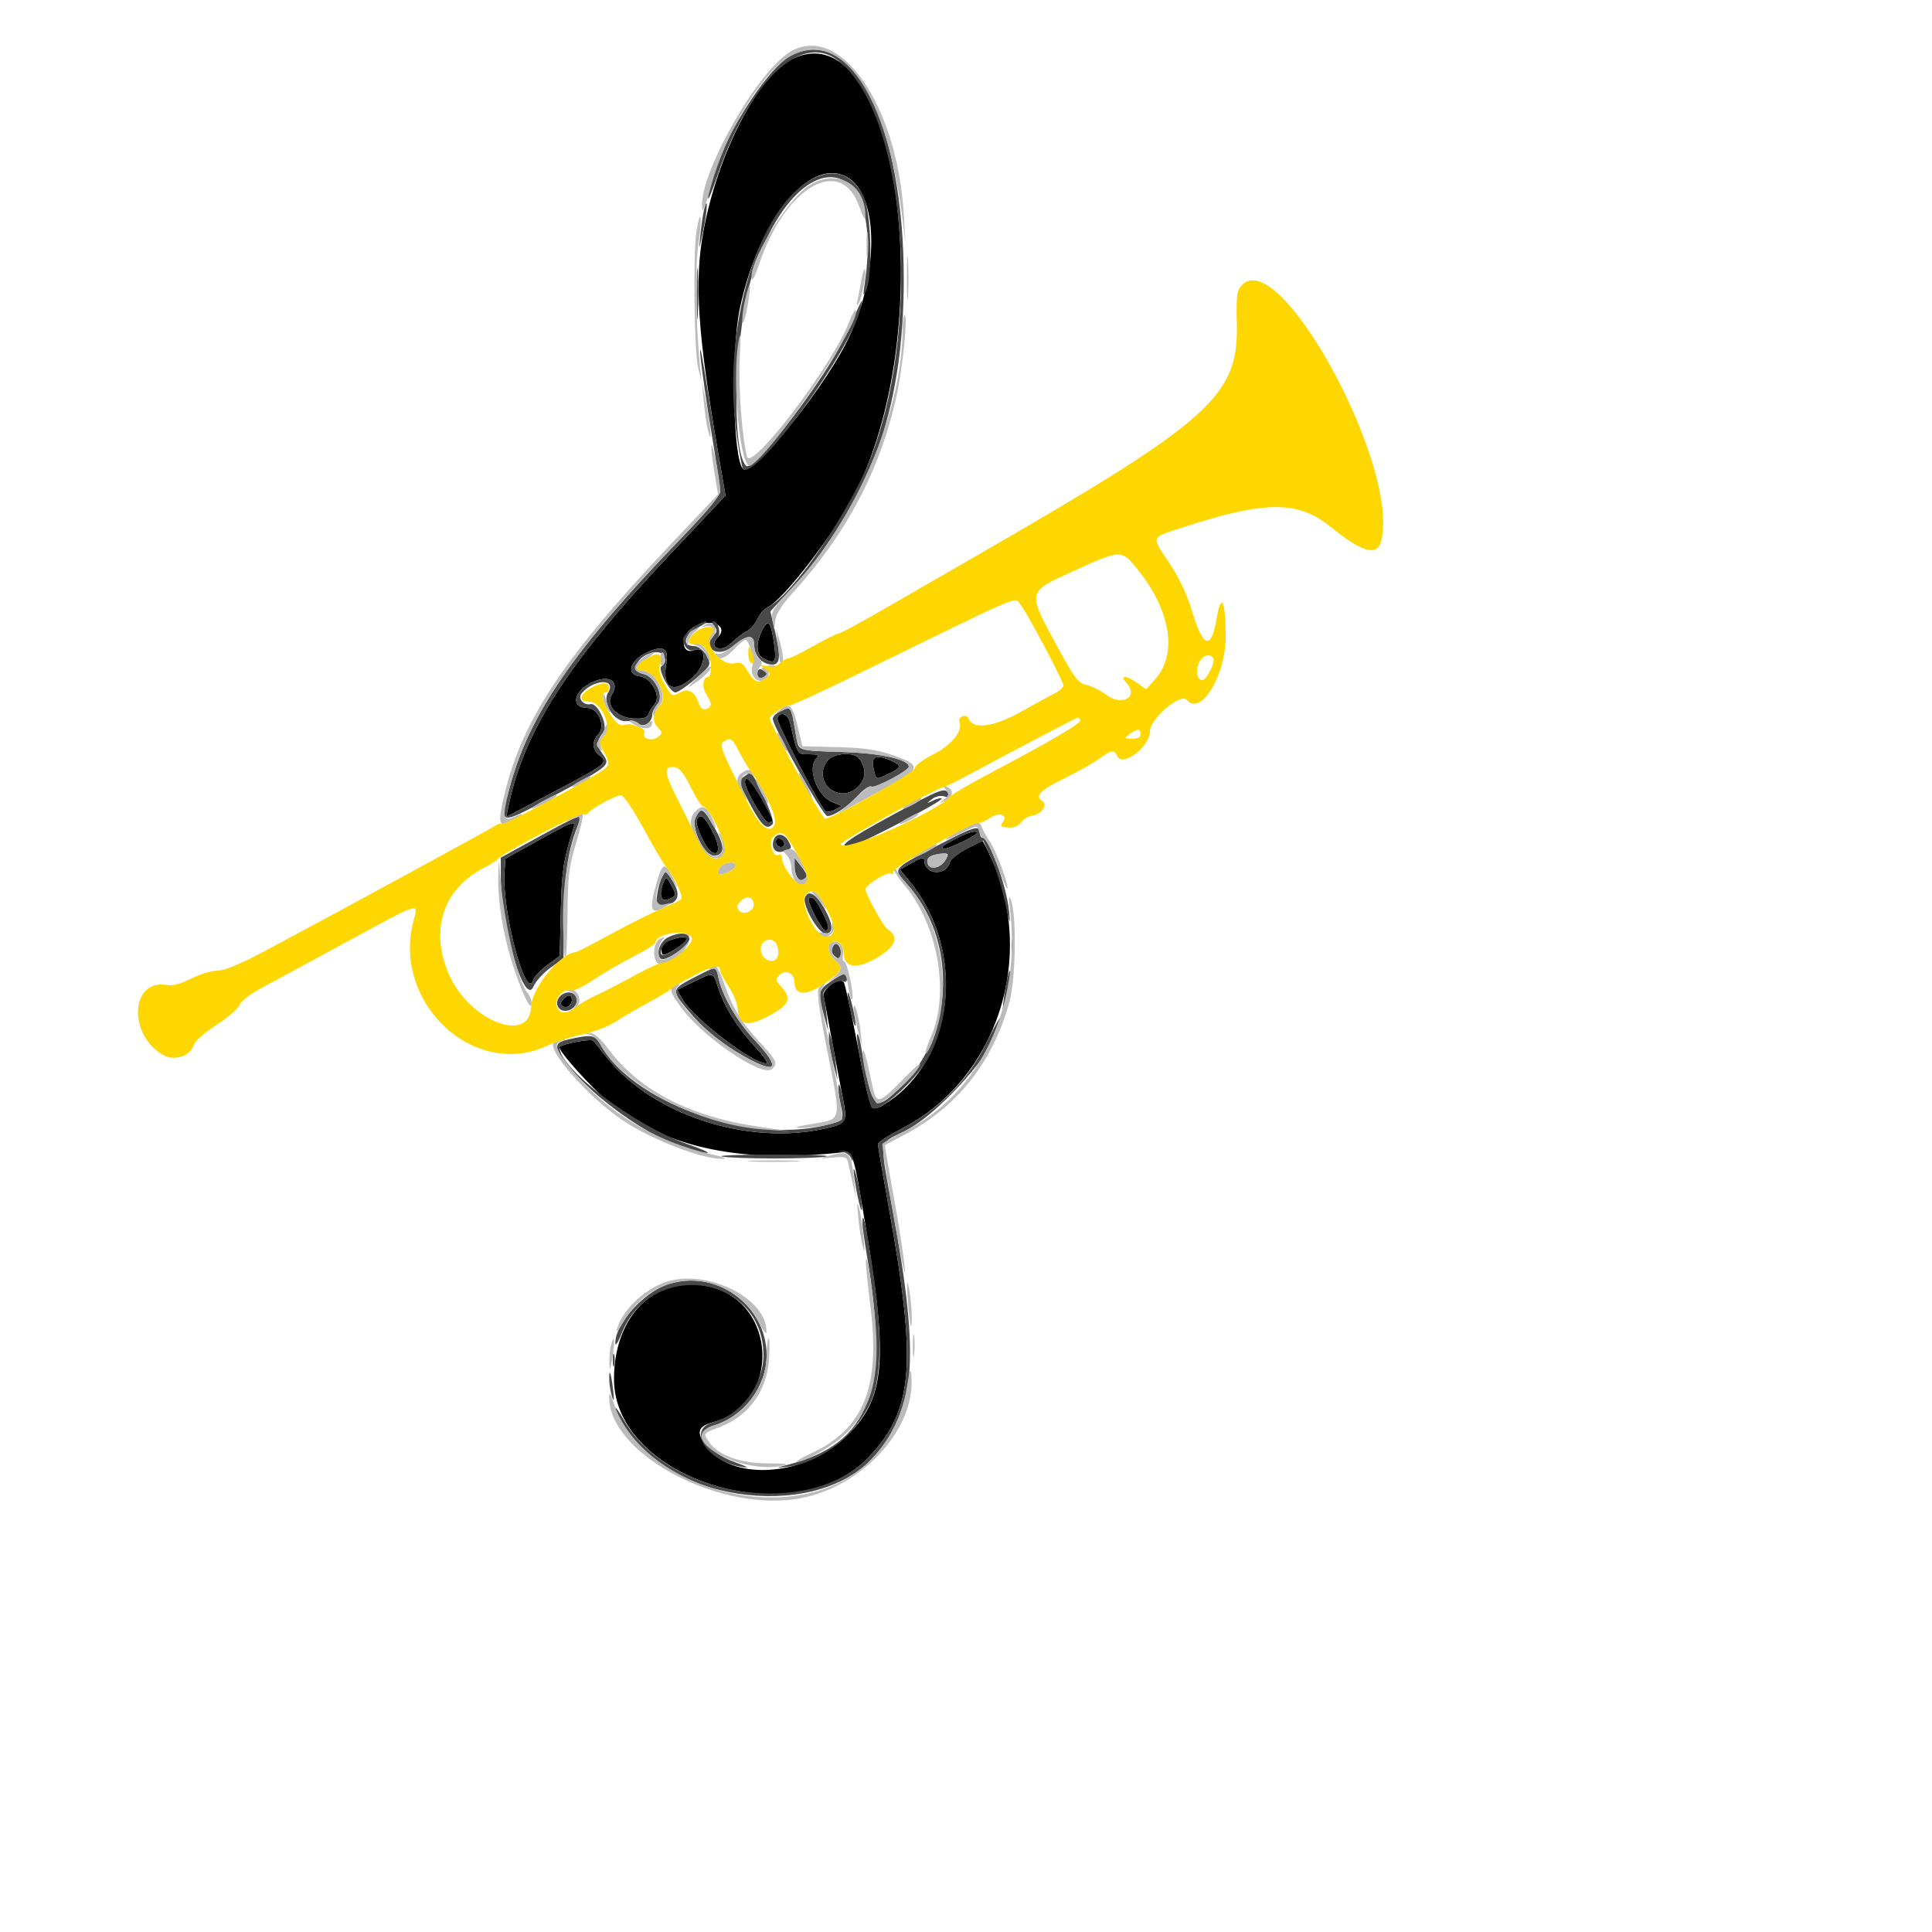 <svg id="svg" version="1.1" width="500" height="500" xmlns="http://www.w3.org/2000/svg" xmlns:xlink="http://www.w3.org/1999/xlink" style="display: block;"><g id="svgg"><path id="path0" d="M204.912 15.328 C 196.068 19.705,185.757 39.793,182.038 59.888 C 179.634 72.875,180.541 86.357,185.912 117.520 L 187.760 128.241 172.983 143.920 C 146.781 171.723,135.583 189.247,131.581 208.711 L 131.024 211.422 142.112 205.581 C 157.628 197.407,157.543 197.477,154.800 195.200 C 154.140 194.652,153.600 193.554,153.600 192.759 C 153.600 191.964,154.140 190.774,154.800 190.114 C 156.879 188.036,154.876 183.200,151.936 183.200 C 147.766 183.200,148.336 179.078,152.822 176.789 C 157.512 174.396,160.615 176.157,158.284 179.889 C 156.655 182.497,159.681 185.740,163.936 185.946 C 166.433 186.068,167.480 185.772,167.802 184.856 C 168.045 184.165,168.785 182.969,169.447 182.199 C 171.159 180.205,168.594 175.382,165.638 175.038 C 162.023 174.616,162.882 171.162,167.137 169.016 C 171.492 166.820,173.190 167.669,172.440 171.666 C 171.232 178.109,174.287 179.738,179.276 175.310 C 182.783 172.198,183.083 166.953,179.679 168.259 C 176.222 169.586,175.979 164.477,179.400 162.391 C 183.747 159.741,188.864 161.856,185.717 165.003 C 183.221 167.499,186.483 169.032,189.074 166.581 C 190.463 165.267,192.378 163.793,193.328 163.306 C 194.279 162.819,195.511 161.394,196.066 160.141 C 196.621 158.887,197.812 157.532,198.712 157.130 C 202.651 155.372,216.568 137.234,221.369 127.600 C 243.785 82.625,231.958 1.940,204.912 15.328 M219.674 46.122 C 227.780 51.433,227.335 72.769,218.776 89.190 C 211.962 102.264,194.460 123.527,192.295 121.362 C 189.650 118.717,189.126 90.699,191.515 79.600 C 196.562 56.150,210.212 39.922,219.674 46.122 M197.291 163.023 C 195.545 166.400,195.648 169.355,197.547 170.372 C 200.540 171.974,200.983 171.447,200.386 167.000 C 199.565 160.893,198.861 159.988,197.291 163.023 M201.150 185.841 C 200.805 186.741,211.815 208.021,213.584 209.874 C 213.939 210.245,215.045 210.111,216.044 209.576 L 217.860 208.605 215.382 207.563 C 211.340 205.863,208.815 198.705,211.360 196.160 C 212.107 195.413,211.669 195.200,209.391 195.200 C 206.254 195.200,206.346 195.354,204.465 187.000 C 203.954 184.731,201.857 183.998,201.150 185.841 M214.045 196.978 C 210.153 202.535,217.304 208.368,222.113 203.560 C 224.206 201.467,224.254 198.634,222.238 196.204 C 220.788 194.457,215.459 194.960,214.045 196.978 M226.030 198.600 C 226.752 201.972,226.551 201.884,229.901 200.286 C 233.341 198.646,233.465 198.160,230.762 196.928 C 226.858 195.149,225.401 195.664,226.030 198.600 M192.800 202.423 C 192.800 204.311,197.718 212.800,198.812 212.800 C 200.452 212.800,200.379 212.538,197.131 206.730 C 194.505 202.034,192.800 200.339,192.800 202.423 M180.319 212.322 C 179.852 213.538,182.622 219.549,184.058 220.436 C 186.254 221.793,186.448 219.241,184.449 215.297 C 182.354 211.161,181.109 210.265,180.319 212.322 M139.200 217.561 L 130.800 222.213 130.561 225.797 C 129.886 235.895,136.158 259.405,137.988 253.639 C 138.260 252.780,139.919 251.021,141.674 249.731 L 144.865 247.384 145.132 235.892 C 145.375 225.448,145.827 222.440,148.333 214.600 C 149.116 212.148,148.779 212.257,139.200 217.561 M247.600 216.936 C 243.787 218.920,243.601 219.068,244.187 219.654 C 244.655 220.122,252.800 216.276,252.800 215.587 C 252.800 214.781,250.687 215.330,247.600 216.936 M200.800 217.933 C 200.800 218.630,201.370 219.200,202.067 219.200 C 203.479 219.200,203.233 217.478,201.750 216.983 C 201.228 216.809,200.800 217.237,200.800 217.933 M250.109 219.699 C 247.969 220.812,246.060 222.326,245.868 223.062 C 244.881 226.837,239.200 226.440,239.200 222.596 C 239.200 221.779,238.392 221.952,236.046 223.270 L 232.892 225.043 235.579 228.322 C 250.194 246.158,246.979 274.612,229.100 285.662 C 225.303 288.008,225.332 288.069,221.967 270.620 C 220.289 261.919,218.661 254.499,218.350 254.132 C 217.193 252.766,212.755 255.925,213.163 257.825 C 213.372 258.801,214.298 263.740,215.222 268.800 C 216.145 273.860,217.392 280.467,217.993 283.483 C 219.396 290.521,219.250 290.792,213.352 292.101 C 193.489 296.510,168.898 288.505,157.170 273.812 C 155.496 271.715,153.891 269.720,153.602 269.379 C 153.000 268.665,144.800 270.251,144.800 271.081 C 144.800 272.322,152.886 281.311,157.280 284.954 C 171.406 296.667,190.540 301.024,216.332 298.400 C 221.051 297.920,220.517 296.620,223.947 316.908 C 229.995 352.674,229.094 362.194,218.733 371.992 C 207.745 382.384,188.939 383.379,182.452 373.912 C 180.151 370.554,180.681 369.109,184.601 368.054 C 202.269 363.296,201.264 336.749,183.271 332.890 C 169.581 329.954,158.965 340.370,158.903 356.800 C 158.802 383.098,205.852 397.401,225.027 376.902 C 236.439 364.702,237.332 353.026,229.972 312.231 C 228.448 303.778,227.200 296.506,227.200 296.071 C 227.200 295.637,230.141 293.751,233.736 291.881 C 257.977 279.269,268.268 247.699,256.510 222.015 C 255.398 219.587,254.379 217.617,254.244 217.637 C 254.110 217.658,252.249 218.585,250.109 219.699 M171.686 228.465 C 170.431 231.734,171.092 233.615,173.163 232.671 C 175.033 231.819,175.070 231.669,173.942 229.488 C 172.576 226.846,172.347 226.742,171.686 228.465 M209.347 232.519 C 208.698 233.168,212.630 240.800,213.613 240.800 C 214.795 240.800,214.572 239.474,212.811 236.022 C 211.139 232.745,210.136 231.730,209.347 232.519 M173.400 243.330 C 172.045 243.825,171.200 244.722,171.200 245.667 C 171.200 247.599,171.588 247.585,174.906 245.535 C 179.176 242.895,178.261 241.555,173.400 243.330 M179.407 254.137 L 175.215 256.178 176.607 258.581 C 179.525 263.616,194.639 275.200,198.291 275.200 C 198.915 275.200,197.766 273.433,195.722 271.248 C 191.036 266.238,187.608 260.843,185.961 255.884 C 184.471 251.397,184.838 251.494,179.407 254.137 M145.659 258.729 C 145.019 259.500,144.988 260.022,145.561 260.376 C 146.678 261.066,148.000 260.187,148.000 258.753 C 148.000 257.284,146.868 257.272,145.659 258.729 " stroke="none" fill="#000000" fill-rule="evenodd"></path><path id="path1" d="M204.682 14.412 C 197.155 18.389,182.823 43.089,183.255 51.341 C 183.286 51.923,184.350 49.340,185.621 45.600 C 193.903 21.222,207.076 8.426,216.632 15.476 C 233.980 28.275,238.816 81.817,225.819 117.200 C 220.608 131.384,205.051 154.301,198.712 157.130 C 197.812 157.532,196.621 158.887,196.066 160.141 C 195.511 161.394,194.279 162.819,193.328 163.306 C 192.378 163.793,190.463 165.267,189.074 166.581 C 186.483 169.032,183.221 167.499,185.717 165.003 C 186.701 164.019,185.883 160.800,184.648 160.800 C 184.134 160.800,184.204 161.282,184.828 162.034 C 185.604 162.969,185.628 163.492,184.926 164.194 C 181.512 167.608,185.623 170.492,189.482 167.391 C 193.541 164.129,195.200 164.038,195.200 167.076 C 195.200 169.715,197.364 172.000,199.863 172.000 C 201.971 172.000,202.112 169.884,200.470 162.903 L 199.365 158.206 204.934 152.200 C 225.067 130.486,233.858 106.264,233.894 72.400 C 233.937 32.244,220.693 5.953,204.682 14.412 M210.580 46.128 C 196.182 53.225,186.654 85.048,190.661 112.663 C 191.320 117.208,192.056 121.123,192.295 121.362 C 195.540 124.607,220.649 90.145,222.766 79.542 C 223.301 76.859,223.694 76.135,218.765 86.925 C 213.868 97.646,194.962 122.429,193.101 120.567 C 189.087 116.554,190.148 85.130,194.775 70.955 C 206.101 36.257,229.000 38.028,223.810 73.200 C 223.313 76.566,223.367 76.883,224.149 75.200 C 225.941 71.342,225.457 54.481,223.446 50.722 C 220.394 45.019,216.007 43.453,210.580 46.128 M182.180 54.406 C 181.910 55.503,181.494 58.380,181.255 60.800 C 180.839 65.017,180.870 64.967,182.004 59.600 C 183.110 54.361,183.257 50.030,182.180 54.406 M180.313 76.000 C 180.313 81.940,180.439 84.370,180.593 81.400 C 180.747 78.430,180.747 73.570,180.593 70.600 C 180.439 67.630,180.313 70.060,180.313 76.000 M181.266 92.000 C 181.493 94.860,182.741 103.601,184.039 111.424 C 185.338 119.247,186.400 126.361,186.400 127.234 C 186.400 128.184,182.144 133.230,175.792 139.810 C 148.788 167.784,137.179 184.604,132.051 203.184 C 129.077 213.961,128.683 213.868,143.473 205.890 C 158.097 198.001,158.034 198.056,155.905 195.066 C 154.256 192.750,154.291 192.060,156.195 189.391 C 157.391 187.714,154.661 181.834,152.869 182.228 C 151.022 182.634,149.444 180.752,150.532 179.441 C 153.653 175.681,159.701 175.538,157.364 179.280 C 155.769 181.835,158.921 186.854,161.979 186.629 C 163.258 186.534,164.776 186.848,165.352 187.326 C 166.619 188.377,168.800 186.883,168.800 184.965 C 168.800 184.284,169.419 183.042,170.176 182.206 C 171.974 180.219,169.547 175.126,166.459 174.408 C 162.583 173.505,165.644 168.800,170.108 168.800 C 172.067 168.800,172.854 171.378,171.206 172.396 C 170.091 173.085,173.334 179.200,174.814 179.200 C 175.867 179.200,181.947 174.385,183.342 172.447 C 184.389 170.991,181.672 167.200,179.579 167.200 C 176.400 167.200,177.013 164.348,180.600 162.454 C 182.250 161.583,183.240 160.856,182.800 160.838 C 181.091 160.769,176.800 164.051,176.800 165.428 C 176.800 167.313,178.300 168.788,179.679 168.259 C 183.083 166.953,182.783 172.198,179.276 175.310 C 174.287 179.738,171.232 178.109,172.440 171.666 C 173.190 167.669,171.492 166.820,167.137 169.016 C 162.882 171.162,162.023 174.616,165.638 175.038 C 168.594 175.382,171.159 180.205,169.447 182.199 C 168.785 182.969,168.045 184.165,167.802 184.856 C 167.480 185.772,166.433 186.068,163.936 185.946 C 159.681 185.740,156.655 182.497,158.284 179.889 C 160.615 176.157,157.512 174.396,152.822 176.789 C 148.336 179.078,147.766 183.200,151.936 183.200 C 154.876 183.200,156.879 188.036,154.800 190.114 C 154.140 190.774,153.600 191.964,153.600 192.759 C 153.600 193.554,154.140 194.652,154.800 195.200 C 157.543 197.477,157.628 197.407,142.112 205.581 L 131.024 211.422 131.581 208.711 C 135.583 189.247,146.781 171.723,172.984 143.920 L 187.762 128.240 185.845 117.120 C 184.791 111.004,183.237 101.680,182.391 96.400 C 181.464 90.608,181.017 88.863,181.266 92.000 M200.386 167.000 C 200.983 171.447,200.540 171.974,197.547 170.372 C 195.648 169.355,195.545 166.400,197.291 163.023 C 198.861 159.988,199.565 160.893,200.386 167.000 M196.000 174.400 C 196.000 175.449,196.388 175.801,197.200 175.489 C 197.860 175.236,198.400 174.746,198.400 174.400 C 198.400 174.054,197.860 173.564,197.200 173.311 C 196.388 172.999,196.000 173.351,196.000 174.400 M201.800 184.176 C 200.810 184.654,200.000 185.488,200.000 186.030 C 200.000 188.032,212.988 211.200,214.110 211.200 C 215.813 211.200,219.268 208.866,222.144 205.772 C 223.543 204.267,225.057 203.265,225.510 203.544 C 226.408 204.100,235.200 199.442,235.200 198.410 C 235.200 196.556,227.984 194.931,218.400 194.629 C 206.205 194.243,206.720 194.409,206.074 190.664 C 204.644 182.374,204.859 182.701,201.800 184.176 M204.465 187.000 C 206.346 195.354,206.254 195.200,209.391 195.200 C 211.669 195.200,212.107 195.413,211.360 196.160 C 208.815 198.705,211.340 205.863,215.382 207.563 L 217.860 208.605 216.044 209.576 C 215.045 210.111,213.939 210.245,213.584 209.874 C 211.815 208.021,200.805 186.741,201.150 185.841 C 201.857 183.998,203.954 184.731,204.465 187.000 M222.238 196.204 C 224.254 198.634,224.206 201.467,222.113 203.560 C 217.304 208.368,210.153 202.535,214.045 196.978 C 215.459 194.960,220.788 194.457,222.238 196.204 M230.762 196.928 C 233.465 198.160,233.341 198.646,229.901 200.286 C 226.551 201.884,226.752 201.972,226.030 198.600 C 225.401 195.664,226.858 195.149,230.762 196.928 M192.441 201.071 C 191.050 202.088,191.125 202.424,193.956 207.811 C 197.087 213.769,198.488 215.022,199.993 213.208 C 200.738 212.310,195.228 200.000,194.081 200.000 C 193.984 200.000,193.247 200.482,192.441 201.071 M197.131 206.730 C 200.379 212.538,200.452 212.800,198.812 212.800 C 197.718 212.800,192.800 204.311,192.800 202.423 C 192.800 200.339,194.505 202.034,197.131 206.730 M231.211 210.803 C 219.327 217.260,216.655 219.200,219.645 219.200 C 221.288 219.200,244.289 207.222,243.726 206.659 C 243.512 206.445,242.496 206.679,241.469 207.179 C 239.684 208.047,239.670 208.032,241.158 206.840 C 242.039 206.135,243.384 205.804,244.253 206.080 C 245.299 206.412,245.679 206.238,245.445 205.534 C 244.806 203.619,243.638 204.052,231.211 210.803 M180.063 211.483 C 178.602 214.213,182.397 221.827,185.031 221.451 C 187.663 221.074,187.595 218.885,184.800 214.000 C 181.974 209.061,181.495 208.807,180.063 211.483 M139.400 216.595 L 129.600 221.957 129.600 226.474 C 129.600 239.800,135.769 260.776,138.075 255.291 C 138.630 253.973,140.601 251.795,142.457 250.450 L 145.832 248.006 146.018 236.203 C 146.195 224.974,147.156 219.240,149.977 212.600 C 150.883 210.467,149.971 210.811,139.400 216.595 M184.449 215.297 C 186.448 219.241,186.254 221.793,184.058 220.436 C 182.622 219.549,179.852 213.538,180.319 212.322 C 181.109 210.265,182.354 211.161,184.449 215.297 M148.333 214.600 C 145.827 222.440,145.375 225.448,145.132 235.892 L 144.865 247.384 141.674 249.731 C 139.919 251.021,138.260 252.780,137.988 253.639 C 136.158 259.405,129.886 235.895,130.561 225.797 L 130.800 222.213 139.200 217.561 C 148.779 212.257,149.116 212.148,148.333 214.600 M242.190 219.063 C 230.743 225.072,231.013 224.714,234.772 228.874 C 247.688 243.171,247.046 267.446,233.393 281.000 C 226.192 288.149,225.768 287.713,222.695 270.000 C 222.390 268.240,221.993 267.236,221.814 267.769 C 221.386 269.040,224.749 285.793,225.615 286.701 C 227.286 288.456,237.552 279.171,240.638 273.114 C 247.764 259.122,245.678 240.646,235.579 228.322 L 232.892 225.043 236.046 223.270 C 238.392 221.952,239.200 221.779,239.200 222.596 C 239.200 226.442,244.881 226.837,245.869 223.060 C 246.061 222.322,248.074 220.779,250.341 219.630 L 254.462 217.542 256.506 222.007 C 257.631 224.463,259.238 229.606,260.078 233.436 C 261.407 239.496,261.544 239.794,261.137 235.734 C 260.483 229.218,255.967 216.800,254.252 216.800 C 253.893 216.800,253.600 216.281,253.600 215.647 C 253.600 213.384,252.228 213.795,242.190 219.063 M252.800 215.587 C 252.800 216.276,244.655 220.122,244.187 219.654 C 243.601 219.068,243.787 218.920,247.600 216.936 C 250.687 215.330,252.800 214.781,252.800 215.587 M200.289 217.200 C 199.458 219.367,200.624 220.962,202.596 220.356 C 205.036 219.606,205.055 219.571,204.037 217.669 C 202.997 215.725,200.953 215.470,200.289 217.200 M203.017 218.250 C 203.191 218.773,202.763 219.200,202.067 219.200 C 201.370 219.200,200.800 218.630,200.800 217.933 C 200.800 216.521,202.522 216.767,203.017 218.250 M244.850 222.306 C 243.411 224.994,240.000 225.350,240.000 222.811 C 240.000 221.731,241.448 221.073,244.228 220.893 C 245.386 220.818,245.504 221.085,244.850 222.306 M205.630 224.000 C 205.623 226.545,206.760 228.367,207.911 227.655 C 209.129 226.902,209.016 226.321,207.200 224.000 L 205.636 222.000 205.630 224.000 M171.333 227.000 C 170.213 229.170,169.443 234.400,170.244 234.400 C 175.100 234.400,176.569 232.255,174.321 228.446 C 172.386 225.167,172.301 225.126,171.333 227.000 M173.942 229.488 C 175.070 231.669,175.033 231.819,173.163 232.671 C 171.092 233.615,170.431 231.734,171.686 228.465 C 172.347 226.742,172.576 226.846,173.942 229.488 M208.320 232.319 C 207.594 234.213,211.806 241.600,213.613 241.600 C 215.838 241.600,215.657 239.065,213.124 234.742 C 211.043 231.192,209.124 230.224,208.320 232.319 M212.811 236.022 C 214.572 239.474,214.795 240.800,213.613 240.800 C 212.630 240.800,208.698 233.168,209.347 232.519 C 210.136 231.730,211.139 232.745,212.811 236.022 M172.800 242.632 C 170.756 243.662,169.699 246.819,170.972 248.092 C 171.992 249.112,178.400 244.738,178.400 243.021 C 178.400 241.321,175.763 241.138,172.800 242.632 M177.600 243.135 C 177.600 243.844,172.734 247.200,171.706 247.200 C 170.103 247.200,171.493 244.026,173.400 243.330 C 176.260 242.285,177.600 242.223,177.600 243.135 M261.802 245.200 C 261.811 246.960,261.974 247.586,262.166 246.591 C 262.357 245.596,262.350 244.156,262.150 243.391 C 261.949 242.626,261.793 243.440,261.802 245.200 M215.712 244.555 C 214.740 245.527,215.205 247.146,216.682 247.937 C 217.971 248.627,218.116 248.472,217.787 246.753 C 217.380 244.627,216.535 243.732,215.712 244.555 M180.231 252.675 C 173.697 256.034,173.669 256.126,177.678 261.033 C 181.904 266.204,186.364 269.903,192.582 273.390 C 201.172 278.209,202.219 276.576,195.290 269.168 C 190.659 264.218,186.833 257.567,185.883 252.813 C 185.311 249.956,185.508 249.961,180.231 252.675 M260.235 255.596 C 259.712 258.651,259.413 261.280,259.572 261.439 C 260.047 261.914,261.737 252.901,261.451 251.416 C 261.305 250.661,260.758 252.542,260.235 255.596 M185.961 255.884 C 187.608 260.843,191.036 266.238,195.722 271.248 C 197.766 273.433,198.915 275.200,198.291 275.200 C 194.639 275.200,179.525 263.616,176.607 258.581 L 175.215 256.178 179.407 254.137 C 184.838 251.494,184.471 251.397,185.961 255.884 M214.986 254.029 C 211.738 256.236,211.619 256.834,213.242 262.800 L 214.330 266.800 213.919 262.800 C 213.694 260.600,213.331 258.189,213.114 257.442 C 212.681 255.955,217.026 253.151,218.423 254.015 C 218.851 254.278,219.200 253.933,219.200 253.247 C 219.200 251.534,218.454 251.672,214.986 254.029 M219.372 257.200 C 219.362 258.080,219.816 260.600,220.382 262.800 C 220.947 265.000,221.418 266.080,221.428 265.200 C 221.438 264.320,220.984 261.800,220.418 259.600 C 219.853 257.400,219.382 256.320,219.372 257.200 M144.808 257.990 C 143.513 259.551,144.346 261.600,146.277 261.600 C 148.261 261.600,149.763 259.756,149.128 258.101 C 148.504 256.474,146.117 256.413,144.808 257.990 M148.000 258.753 C 148.000 260.187,146.678 261.066,145.561 260.376 C 144.988 260.022,145.019 259.500,145.659 258.729 C 146.868 257.272,148.000 257.284,148.000 258.753 M255.321 269.837 C 250.786 279.252,243.283 286.913,233.736 291.881 C 230.141 293.751,227.200 295.637,227.200 296.071 C 227.200 296.506,228.448 303.778,229.972 312.231 C 237.332 353.026,236.439 364.702,225.027 376.902 C 209.761 393.223,173.268 387.877,161.530 367.600 C 158.916 363.083,158.393 363.281,160.748 367.897 C 171.110 388.209,209.551 394.085,225.420 377.782 C 236.984 365.902,238.200 352.447,231.175 314.065 C 227.518 294.080,227.221 296.198,234.176 292.716 C 244.171 287.711,260.871 267.932,259.049 263.256 C 258.912 262.904,257.235 265.866,255.321 269.837 M214.503 268.800 C 214.483 269.900,214.985 272.780,215.617 275.200 L 216.767 279.600 216.302 275.355 C 216.047 273.020,215.545 270.140,215.187 268.955 L 214.538 266.800 214.503 268.800 M147.400 268.933 C 143.202 269.873,143.156 270.790,147.064 275.728 C 155.666 286.597,174.729 298.596,183.023 298.361 C 183.780 298.340,181.520 297.333,178.000 296.123 C 164.528 291.496,144.800 276.615,144.800 271.081 C 144.800 270.251,153.000 268.665,153.602 269.379 C 153.891 269.720,155.496 271.715,157.170 273.812 C 168.898 288.505,193.489 296.510,213.352 292.101 C 219.157 290.812,219.281 290.613,218.157 284.373 C 217.684 281.748,217.170 280.171,217.015 280.869 C 216.860 281.567,217.086 283.708,217.517 285.626 C 218.499 289.999,218.477 290.028,213.402 291.254 C 193.437 296.077,163.284 285.106,155.251 270.094 C 154.043 267.838,152.988 267.681,147.400 268.933 M218.151 298.118 C 219.114 298.327,220.083 299.106,220.305 299.849 C 220.595 300.821,220.663 300.751,220.546 299.600 C 220.436 298.514,219.744 297.958,218.392 297.869 C 216.722 297.759,216.683 297.799,218.151 298.118 M186.845 299.305 C 188.140 299.583,194.240 299.811,200.400 299.811 C 206.560 299.811,212.660 299.583,213.955 299.305 C 215.250 299.027,209.150 298.800,200.400 298.800 C 191.650 298.800,185.550 299.027,186.845 299.305 M220.919 302.800 C 220.895 303.680,221.355 306.740,221.942 309.600 C 222.529 312.460,223.036 313.900,223.070 312.800 C 223.103 311.700,222.643 308.640,222.047 306.000 C 221.451 303.360,220.944 301.920,220.919 302.800 M223.200 316.562 C 223.200 317.458,223.715 321.208,224.345 324.895 C 230.279 359.641,225.186 373.441,204.400 378.940 C 200.535 379.962,200.513 379.985,203.729 379.601 C 212.309 378.577,221.293 371.654,225.301 362.978 C 228.273 356.543,228.396 344.721,225.674 327.203 C 223.965 316.207,223.200 312.915,223.200 316.562 M172.977 332.331 C 166.556 334.420,159.152 342.652,159.245 347.600 C 159.261 348.480,159.966 347.429,160.811 345.265 C 168.523 325.515,197.626 329.897,197.575 350.800 C 197.556 358.354,191.700 366.142,184.601 368.054 C 177.615 369.935,182.879 378.181,192.000 379.643 C 194.085 379.977,193.679 379.686,190.407 378.503 C 182.553 375.664,179.455 370.496,184.671 368.933 C 192.579 366.564,198.400 358.850,198.400 350.741 C 198.400 337.806,185.303 328.322,172.977 332.331 M158.586 352.000 C 158.586 353.540,158.750 354.170,158.951 353.400 C 159.153 352.630,159.153 351.370,158.951 350.600 C 158.750 349.830,158.586 350.460,158.586 352.000 M157.680 357.267 C 157.724 358.550,158.065 360.500,158.439 361.600 C 158.898 362.949,158.969 362.298,158.657 359.600 C 158.137 355.100,157.558 353.718,157.680 357.267 " stroke="none" fill="#494949" fill-rule="evenodd"></path><path id="path2" d="M204.400 13.471 C 195.546 18.874,180.230 46.482,181.772 54.262 C 181.917 54.998,182.866 52.475,183.879 48.656 C 187.705 34.231,197.587 18.080,204.854 14.372 C 218.130 7.599,229.581 24.514,233.576 56.800 L 234.318 62.800 233.922 55.855 C 232.280 27.087,217.309 5.593,204.400 13.471 M209.110 48.200 C 203.322 52.088,193.383 68.550,194.607 72.221 C 194.773 72.719,195.546 71.179,196.325 68.798 C 203.018 48.334,217.671 39.815,222.435 53.617 C 223.303 56.132,223.959 57.222,223.974 56.174 C 224.098 47.496,216.348 43.338,209.110 48.200 M180.260 59.727 C 179.329 65.191,179.632 90.880,180.679 95.200 L 181.551 98.800 181.158 94.800 C 180.037 83.382,179.854 69.340,180.746 63.238 C 181.776 56.195,181.366 53.235,180.260 59.727 M224.263 63.600 C 224.266 66.680,224.411 67.842,224.584 66.182 C 224.757 64.522,224.754 62.002,224.577 60.582 C 224.401 59.162,224.259 60.520,224.263 63.600 M234.703 72.000 C 234.703 77.060,234.832 79.130,234.991 76.600 C 235.150 74.070,235.150 69.930,234.991 67.400 C 234.832 64.870,234.703 66.940,234.703 72.000 M222.903 72.600 C 222.627 74.250,222.196 76.500,221.945 77.600 C 221.608 79.082,221.692 79.289,222.269 78.400 C 223.122 77.085,224.419 69.600,223.793 69.600 C 223.579 69.600,223.179 70.950,222.903 72.600 M192.768 77.829 C 192.233 80.223,191.963 82.681,192.170 83.291 C 192.377 83.901,192.957 82.084,193.459 79.253 C 194.586 72.900,194.097 71.893,192.768 77.829 M219.691 83.474 C 215.477 94.507,194.343 122.286,193.311 118.148 C 192.016 112.951,191.073 100.158,191.444 92.800 C 191.732 87.067,191.653 85.543,191.193 88.000 C 189.283 98.199,191.589 122.138,194.318 120.451 C 200.267 116.774,223.486 82.419,221.419 80.352 C 221.205 80.139,220.428 81.544,219.691 83.474 M233.597 85.000 C 233.577 106.339,221.756 134.058,204.942 152.191 C 200.037 157.481,199.440 158.460,199.878 160.494 L 200.374 162.800 200.656 160.437 C 200.829 158.981,202.455 156.414,204.887 153.753 C 219.009 138.301,227.856 121.546,232.066 102.282 C 233.666 94.961,234.992 81.600,234.118 81.600 C 233.833 81.600,233.599 83.130,233.597 85.000 M182.097 103.600 C 182.327 106.240,182.813 109.660,183.176 111.200 C 184.333 116.105,184.020 110.596,182.790 104.400 L 181.678 98.800 182.097 103.600 M184.095 115.446 C 184.043 116.241,184.410 119.377,184.912 122.414 L 185.824 127.936 173.864 140.568 C 145.043 171.010,134.401 187.344,130.055 207.812 C 128.856 213.456,129.302 214.209,132.777 212.412 C 135.694 210.904,136.027 210.057,133.197 211.347 C 130.112 212.753,129.895 211.656,131.802 204.281 C 136.726 185.234,148.257 168.335,175.792 139.810 C 184.299 130.997,186.393 128.383,186.363 126.610 C 186.315 123.805,184.223 113.505,184.095 115.446 M182.400 161.704 C 181.385 162.420,181.412 162.483,182.574 162.110 C 184.268 161.568,185.304 163.016,184.090 164.230 C 183.601 164.719,183.200 165.488,183.200 165.938 C 183.200 166.388,183.784 165.923,184.497 164.904 C 186.104 162.611,184.526 160.204,182.400 161.704 M179.000 163.264 C 178.230 163.713,177.642 164.872,177.693 165.840 C 177.777 167.444,177.821 167.460,178.186 166.020 C 178.406 165.151,179.175 163.992,179.893 163.445 C 181.472 162.244,180.938 162.135,179.000 163.264 M201.360 167.200 C 201.863 172.046,202.027 172.566,202.568 171.035 C 202.769 170.466,202.477 168.380,201.919 166.400 L 200.903 162.800 201.360 167.200 M189.613 167.247 C 188.081 168.556,186.352 169.446,185.772 169.223 C 185.192 169.001,184.937 169.174,185.206 169.609 C 186.063 170.996,187.636 170.468,190.000 168.000 C 191.265 166.680,192.564 165.600,192.888 165.600 C 193.817 165.600,195.295 170.821,194.760 172.215 C 193.885 174.496,195.818 176.954,197.696 175.949 C 198.623 175.453,199.136 174.587,198.887 173.939 C 198.619 173.240,198.956 172.800,199.758 172.800 C 200.478 172.800,200.854 172.587,200.594 172.327 C 200.333 172.067,199.326 172.106,198.355 172.414 C 196.969 172.854,196.827 173.129,197.694 173.687 C 198.624 174.286,198.609 174.524,197.600 175.179 C 196.100 176.153,195.434 174.045,196.744 172.468 C 197.393 171.685,197.307 171.153,196.410 170.408 C 195.744 169.856,195.200 168.368,195.200 167.102 C 195.200 164.064,193.279 164.114,189.613 167.247 M180.530 167.199 C 181.481 167.583,182.504 168.667,182.803 169.608 C 183.102 170.550,183.542 171.125,183.781 170.885 C 184.579 170.088,181.584 166.399,180.182 166.451 C 179.108 166.490,179.185 166.657,180.530 167.199 M166.070 170.488 C 163.582 172.445,163.713 173.768,166.459 174.408 C 169.639 175.148,171.975 180.218,170.094 182.297 C 169.292 183.183,168.824 184.378,169.055 184.954 C 169.377 185.759,169.488 185.739,169.537 184.863 C 169.572 184.238,170.172 183.093,170.872 182.320 C 172.939 180.037,169.595 173.600,166.342 173.600 C 164.015 173.600,164.487 172.167,167.400 170.391 C 168.830 169.519,169.599 168.805,169.108 168.803 C 168.617 168.801,167.250 169.559,166.070 170.488 M170.800 170.724 C 170.800 171.782,171.070 172.480,171.400 172.276 C 171.730 172.072,172.000 171.207,172.000 170.353 C 172.000 169.499,171.730 168.800,171.400 168.800 C 171.070 168.800,170.800 169.666,170.800 170.724 M180.400 175.394 C 177.623 178.181,177.527 178.386,179.671 176.940 C 182.327 175.150,184.424 172.942,183.914 172.472 C 183.741 172.313,182.160 173.628,180.400 175.394 M156.069 180.447 C 156.031 181.353,156.567 182.793,157.259 183.647 C 157.952 184.501,158.273 184.722,157.973 184.137 C 157.673 183.553,157.138 182.113,156.783 180.937 C 156.265 179.222,156.124 179.125,156.069 180.447 M201.968 183.633 C 200.465 184.836,200.478 184.850,202.269 183.979 C 204.658 182.817,204.676 182.843,205.716 188.749 C 206.753 194.635,205.888 194.233,218.400 194.629 C 227.984 194.931,235.200 196.556,235.200 198.410 C 235.200 199.411,226.422 204.108,225.555 203.572 C 225.128 203.308,223.418 204.466,221.756 206.146 C 220.094 207.826,218.029 209.669,217.167 210.243 C 216.305 210.817,217.220 210.411,219.200 209.341 C 221.180 208.272,225.968 205.690,229.840 203.604 C 238.378 199.004,238.524 197.995,231.018 195.420 C 226.921 194.015,223.512 193.524,216.653 193.351 L 207.660 193.125 206.430 188.021 C 205.089 182.458,204.347 181.728,201.968 183.633 M164.347 187.634 C 166.809 188.918,168.800 188.691,168.800 187.127 C 168.800 186.473,168.440 186.503,167.566 187.228 C 166.631 188.004,166.108 188.028,165.406 187.326 C 164.897 186.817,163.922 186.402,163.240 186.405 C 162.558 186.408,163.056 186.961,164.347 187.634 M156.563 188.421 C 156.279 189.289,155.594 190.620,155.041 191.378 C 154.232 192.487,154.237 192.956,155.065 193.778 C 155.903 194.609,155.993 194.533,155.550 193.370 C 155.217 192.495,155.541 191.349,156.385 190.416 C 157.144 189.578,157.610 188.431,157.422 187.867 C 157.207 187.221,156.889 187.427,156.563 188.421 M202.000 192.000 C 202.683 193.320,203.421 194.400,203.641 194.400 C 203.861 194.400,203.483 193.320,202.800 192.000 C 202.117 190.680,201.379 189.600,201.159 189.600 C 200.939 189.600,201.317 190.680,202.000 192.000 M191.611 200.293 C 190.072 201.418,190.942 205.652,192.970 206.905 C 193.389 207.164,193.120 206.193,192.372 204.746 C 190.953 202.001,192.465 199.204,194.641 200.549 C 195.099 200.832,195.200 200.648,194.876 200.124 C 194.134 198.922,193.436 198.959,191.611 200.293 M208.000 203.200 C 208.898 204.960,209.813 206.400,210.033 206.400 C 210.253 206.400,209.698 204.960,208.800 203.200 C 207.902 201.440,206.987 200.000,206.767 200.000 C 206.547 200.000,207.102 201.440,208.000 203.200 M150.200 202.058 C 147.209 203.680,147.391 204.356,150.400 202.800 C 151.720 202.117,152.800 201.388,152.800 201.179 C 152.800 200.665,152.714 200.694,150.200 202.058 M196.800 204.800 C 197.698 206.560,198.613 208.000,198.833 208.000 C 199.053 208.000,198.498 206.560,197.600 204.800 C 196.702 203.040,195.787 201.600,195.567 201.600 C 195.347 201.600,195.902 203.040,196.800 204.800 M244.806 204.407 C 245.665 205.443,245.584 205.853,244.319 206.869 C 242.879 208.025,242.893 208.043,244.600 207.216 C 246.710 206.194,246.958 204.385,245.087 203.667 C 243.978 203.242,243.935 203.357,244.806 204.407 M140.600 207.254 C 138.950 208.126,137.600 209.017,137.600 209.235 C 137.600 209.454,139.040 208.898,140.800 208.000 C 142.560 207.102,144.000 206.195,144.000 205.984 C 144.000 205.460,143.994 205.463,140.600 207.254 M235.800 207.658 C 232.809 209.280,232.991 209.956,236.000 208.400 C 237.320 207.717,238.400 206.988,238.400 206.779 C 238.400 206.265,238.314 206.294,235.800 207.658 M179.724 210.263 C 176.330 214.013,183.059 224.705,186.838 221.568 C 188.336 220.325,188.316 218.311,186.787 216.353 C 185.658 214.907,185.637 214.948,186.492 216.949 C 187.641 219.638,186.943 221.600,184.839 221.600 C 182.295 221.600,178.711 214.008,180.063 211.483 C 181.390 209.003,182.104 209.107,183.600 212.000 C 185.332 215.350,185.867 215.015,184.239 211.600 C 182.737 208.451,181.654 208.130,179.724 210.263 M147.553 211.644 C 146.073 212.830,146.087 212.846,147.869 211.979 C 150.440 210.728,150.494 210.986,148.743 216.173 C 146.513 222.778,145.474 231.248,145.754 240.529 C 146.106 252.156,146.739 249.890,146.864 236.555 C 146.957 226.776,147.265 224.227,149.086 218.188 C 151.721 209.448,151.496 208.485,147.553 211.644 M235.000 211.658 C 232.009 213.280,232.191 213.956,235.200 212.400 C 236.520 211.717,237.600 210.988,237.600 210.779 C 237.600 210.265,237.514 210.294,235.000 211.658 M248.600 214.853 C 246.510 215.941,244.800 217.010,244.800 217.229 C 244.800 217.448,246.628 216.700,248.863 215.568 C 252.876 213.535,252.931 213.529,253.356 215.155 C 253.593 216.060,254.047 216.800,254.365 216.800 C 255.064 216.800,256.438 219.596,258.883 226.000 C 259.892 228.640,260.735 230.406,260.758 229.925 C 260.835 228.307,257.679 219.959,256.163 217.769 C 255.336 216.576,254.433 214.970,254.155 214.200 C 253.514 212.422,253.197 212.460,248.600 214.853 M239.000 220.054 C 237.350 220.926,236.000 221.817,236.000 222.035 C 236.000 222.254,237.440 221.698,239.200 220.800 C 240.960 219.902,242.400 218.995,242.400 218.784 C 242.400 218.260,242.394 218.263,239.000 220.054 M203.801 219.822 C 202.559 220.084,202.536 220.251,203.601 221.316 C 204.261 221.975,204.800 223.359,204.800 224.392 C 204.800 228.467,207.905 230.686,209.133 227.487 C 209.564 226.364,209.451 226.328,208.357 227.235 C 206.791 228.536,205.621 227.148,205.630 224.000 L 205.636 222.000 207.266 224.000 L 208.896 226.000 207.677 223.600 C 205.853 220.008,205.332 219.500,203.801 219.822 M241.400 221.351 C 239.918 221.739,239.502 223.598,240.728 224.355 C 241.836 225.040,243.949 223.990,244.850 222.306 C 245.692 220.733,244.757 220.474,241.400 221.351 M128.944 226.912 C 128.776 233.557,130.421 243.030,133.121 250.968 C 135.481 257.906,137.521 261.896,137.568 259.663 C 137.586 258.818,137.084 257.556,136.453 256.859 C 133.916 254.056,130.078 236.974,129.339 225.200 C 129.145 222.102,129.056 222.489,128.944 226.912 M186.384 224.419 C 185.827 225.090,185.602 225.868,185.883 226.149 C 186.576 226.843,190.400 225.038,190.400 224.017 C 190.400 222.761,187.521 223.049,186.384 224.419 M170.031 228.145 C 167.869 235.425,168.318 236.934,172.000 234.765 L 174.000 233.587 171.745 234.094 C 169.345 234.634,169.185 231.152,171.411 226.856 C 172.277 225.184,171.983 224.983,175.030 229.331 C 175.596 230.139,175.260 229.270,174.282 227.400 C 172.001 223.035,171.524 223.119,170.031 228.145 M231.263 224.673 C 231.228 225.263,232.470 227.230,234.023 229.044 C 242.748 239.237,245.875 257.113,240.900 268.360 C 239.954 270.498,239.344 272.411,239.543 272.610 C 239.743 272.810,240.485 271.588,241.192 269.896 C 246.660 256.808,243.931 239.087,234.888 228.971 C 233.427 227.337,232.028 225.460,231.779 224.800 C 231.452 223.933,231.309 223.898,231.263 224.673 M210.900 231.770 C 211.725 232.634,212.869 234.029,213.442 234.870 C 214.015 235.712,213.832 235.169,213.035 233.664 C 212.238 232.160,211.094 230.765,210.493 230.564 C 209.840 230.347,210.004 230.832,210.900 231.770 M261.410 235.600 C 264.299 260.541,253.593 282.994,234.176 292.716 C 231.192 294.209,228.580 295.709,228.370 296.048 C 228.043 296.578,232.968 325.420,233.963 328.800 C 234.870 331.881,233.187 319.949,231.146 308.829 C 229.897 302.025,228.948 296.409,229.038 296.349 C 229.127 296.288,231.366 295.100,234.014 293.707 C 247.816 286.448,257.040 274.756,261.275 259.154 C 262.864 253.301,263.128 237.238,261.702 233.200 C 261.016 231.260,260.960 231.720,261.410 235.600 M215.263 239.893 C 215.211 241.464,214.864 241.722,213.224 241.409 C 212.138 241.201,211.439 241.339,211.671 241.716 C 213.032 243.918,216.723 241.477,215.739 239.026 C 215.512 238.462,215.298 238.852,215.263 239.893 M176.600 241.325 C 177.613 241.542,178.400 242.309,178.400 243.077 C 178.400 244.560,172.192 249.013,171.081 248.326 C 170.057 247.693,170.263 244.458,171.400 243.313 C 172.202 242.505,172.134 242.406,171.062 242.814 C 168.719 243.706,168.703 249.600,171.043 249.600 C 175.764 249.600,181.321 241.365,176.800 241.069 C 175.038 240.953,175.014 240.984,176.600 241.325 M215.400 243.774 C 213.884 244.319,214.203 246.773,216.000 248.400 C 218.044 250.250,218.012 250.979,215.800 252.936 L 214.000 254.528 215.978 253.264 C 218.793 251.465,218.952 251.576,219.614 255.800 C 219.942 257.890,220.370 259.158,220.566 258.618 C 221.055 257.266,219.235 248.800,218.454 248.800 C 218.106 248.800,217.981 247.968,218.175 246.951 C 218.557 244.955,217.018 243.193,215.400 243.774 M217.600 246.447 C 217.600 248.116,216.423 248.532,215.576 247.162 C 214.851 245.988,215.817 243.793,216.794 244.397 C 217.237 244.670,217.600 245.593,217.600 246.447 M183.632 250.349 C 183.333 250.832,183.592 250.999,184.250 250.747 C 185.025 250.450,185.538 251.088,185.874 252.769 C 186.833 257.565,190.644 264.202,195.290 269.168 C 202.219 276.576,201.172 278.209,192.582 273.390 C 183.059 268.049,173.234 257.969,175.219 255.577 C 176.060 254.564,176.009 254.447,174.913 254.867 C 172.970 255.613,173.284 256.772,176.622 261.180 C 182.354 268.747,197.229 278.768,199.693 276.723 C 201.432 275.280,201.089 274.526,196.384 269.444 C 191.728 264.415,189.441 260.572,187.226 254.056 C 185.880 250.096,184.602 248.778,183.632 250.349 M212.042 255.549 C 211.291 256.454,211.754 260.076,214.216 272.549 C 217.760 290.509,217.963 289.582,210.208 290.866 C 205.905 291.578,205.189 291.850,207.446 291.914 C 210.662 292.005,217.401 290.569,217.954 289.675 C 218.257 289.184,216.181 277.661,213.142 262.970 C 212.125 258.056,212.058 256.494,212.824 255.570 C 213.359 254.927,213.616 254.400,213.396 254.400 C 213.176 254.400,212.567 254.917,212.042 255.549 M147.332 256.538 C 149.158 257.022,149.830 259.132,148.658 260.701 C 147.775 261.883,147.817 261.882,149.122 260.693 C 150.850 259.119,149.641 255.939,147.372 256.093 C 146.127 256.177,146.124 256.218,147.332 256.538 M220.928 261.200 C 220.942 262.080,221.443 264.600,222.042 266.800 L 223.130 270.800 222.700 266.894 C 222.223 262.557,220.879 258.241,220.928 261.200 M152.487 267.750 C 153.414 267.932,154.668 269.006,155.272 270.135 C 160.963 280.768,180.986 291.219,197.779 292.321 L 204.400 292.756 196.721 291.647 C 178.702 289.046,165.669 282.381,157.533 271.605 C 155.202 268.516,153.699 267.233,152.504 267.309 L 150.800 267.418 152.487 267.750 M143.279 269.905 C 141.593 271.936,152.689 284.316,161.349 290.064 C 168.932 295.097,182.115 300.124,187.197 299.920 C 188.299 299.875,187.030 299.363,184.378 298.780 C 169.374 295.483,156.312 287.413,147.064 275.728 C 143.691 271.466,143.284 269.905,145.400 269.351 C 146.581 269.043,146.596 268.971,145.498 268.893 C 144.782 268.842,143.783 269.297,143.279 269.905 M223.272 272.177 C 223.080 275.842,225.890 285.600,227.137 285.600 C 228.850 285.600,236.024 279.233,237.840 276.101 C 238.769 274.499,237.339 275.602,233.809 279.209 C 227.188 285.977,226.759 286.028,225.593 280.200 C 224.328 273.881,223.358 270.529,223.272 272.177 M214.000 299.268 C 212.077 299.811,212.353 299.875,215.389 299.590 C 218.806 299.269,219.212 299.409,219.528 301.017 C 219.721 301.998,220.250 304.420,220.703 306.400 L 221.528 310.000 221.106 306.000 C 220.253 297.900,219.928 297.592,214.000 299.268 M194.565 300.592 C 197.516 300.746,202.556 300.747,205.765 300.595 C 208.974 300.442,206.560 300.317,200.400 300.316 C 194.240 300.314,191.614 300.439,194.565 300.592 M222.089 314.800 C 222.323 317.440,222.836 320.860,223.227 322.400 C 223.785 324.596,223.846 324.165,223.511 320.400 C 223.277 317.760,222.764 314.340,222.373 312.800 C 221.815 310.604,221.754 311.035,222.089 314.800 M224.070 326.400 C 224.019 327.060,224.587 332.597,225.333 338.704 C 227.828 359.130,223.440 369.830,210.000 376.091 C 207.360 377.320,205.662 378.343,206.227 378.363 C 208.028 378.428,215.153 374.438,218.278 371.615 C 225.637 364.967,227.954 356.180,226.423 340.723 C 225.457 330.974,224.275 323.774,224.070 326.400 M171.675 332.008 C 166.158 334.162,160.953 339.353,159.649 344.000 C 159.340 345.100,160.203 344.105,161.566 341.789 C 169.961 327.527,189.408 328.102,196.755 342.830 C 197.625 344.573,198.351 345.432,198.368 344.737 C 198.594 335.773,182.134 327.923,171.675 332.008 M234.946 336.400 C 235.193 339.920,235.531 342.950,235.697 343.133 C 236.273 343.767,235.905 336.389,235.202 333.200 C 234.684 330.850,234.616 331.699,234.946 336.400 M236.248 348.400 C 236.252 351.040,236.402 352.024,236.580 350.586 C 236.758 349.148,236.754 346.988,236.572 345.786 C 236.389 344.584,236.243 345.760,236.248 348.400 M158.113 348.168 C 157.843 349.176,157.659 351.260,157.704 352.800 C 157.771 355.068,157.923 354.778,158.505 351.278 C 159.240 346.850,158.992 344.885,158.113 348.168 M198.400 350.643 C 198.400 358.855,192.624 366.550,184.671 368.933 C 174.424 372.003,191.717 381.843,202.800 379.249 C 204.348 378.887,202.928 378.700,198.800 378.724 C 191.604 378.766,185.768 376.622,183.450 373.084 C 181.971 370.827,181.802 371.046,186.400 369.268 C 193.784 366.414,198.444 359.977,199.027 351.827 C 199.240 348.842,199.187 346.400,198.907 346.400 C 198.628 346.400,198.400 348.309,198.400 350.643 M234.725 358.800 C 232.969 370.037,226.088 379.609,216.620 383.986 C 195.653 393.679,164.930 382.437,158.719 362.800 C 158.100 360.843,157.686 360.261,157.654 361.302 C 157.203 375.648,184.747 390.949,205.696 387.990 C 222.552 385.609,237.214 369.965,235.852 355.817 C 235.665 353.878,235.373 354.651,234.725 358.800 " stroke="none" fill="#bbbbbb" fill-rule="evenodd"></path><path id="path3" d="M321.516 73.684 C 320.061 75.139,319.914 76.185,320.089 83.853 C 320.516 102.540,313.392 108.883,252.800 143.773 C 245.980 147.700,235.301 153.858,229.069 157.457 C 222.837 161.055,217.380 164.000,216.941 164.000 C 216.502 164.000,213.602 165.440,210.496 167.200 C 207.390 168.960,204.452 170.400,203.967 170.400 C 203.482 170.400,202.520 170.966,201.828 171.658 C 200.991 172.495,199.872 172.745,198.485 172.405 C 196.465 171.910,196.450 171.934,198.000 173.147 C 199.550 174.360,199.553 174.436,198.122 175.545 C 196.226 177.014,195.130 176.553,193.425 173.566 C 192.300 171.596,191.689 171.247,190.072 171.653 C 186.772 172.482,182.068 166.729,184.071 164.315 C 185.695 162.357,183.881 161.545,181.000 162.940 C 178.148 164.322,177.257 167.349,179.906 166.656 C 181.901 166.135,184.000 169.171,184.000 172.578 C 184.000 174.020,183.679 175.200,183.286 175.200 C 181.883 175.200,181.585 177.857,182.782 179.685 C 184.324 182.037,184.318 182.907,182.756 183.506 C 181.886 183.840,181.267 183.283,180.700 181.656 C 179.754 178.945,178.094 178.079,175.995 179.203 C 173.919 180.314,173.954 180.333,172.040 177.088 C 170.866 175.099,170.476 173.476,170.808 171.964 C 171.455 169.016,170.421 168.558,167.343 170.430 C 164.481 172.170,164.030 173.600,166.342 173.600 C 169.492 173.600,172.929 179.998,170.994 182.257 C 168.943 184.650,168.680 186.542,170.170 188.188 C 171.517 189.677,171.512 189.793,170.055 190.859 C 168.528 191.975,165.934 191.002,166.782 189.630 C 167.404 188.624,163.479 187.004,161.749 187.553 C 160.460 187.962,159.667 187.425,158.054 185.051 C 155.957 181.965,155.364 179.200,156.800 179.200 C 157.240 179.200,157.600 178.660,157.600 178.000 C 157.600 176.409,155.588 176.481,152.723 178.172 C 149.867 179.860,149.708 181.600,152.410 181.600 C 155.617 181.600,158.526 188.050,156.387 190.415 C 154.912 192.045,154.911 192.140,156.382 194.870 C 157.681 197.282,157.729 197.808,156.742 198.761 C 154.927 200.513,130.305 213.772,129.802 213.268 C 129.552 213.018,128.954 213.127,128.474 213.510 C 127.638 214.175,90.935 234.159,69.332 245.710 C 62.336 249.451,58.186 251.200,56.306 251.200 C 54.788 251.200,51.707 252.132,49.459 253.271 C 46.899 254.569,44.597 255.195,43.300 254.947 C 33.856 253.141,32.937 267.619,42.154 273.002 C 45.119 274.734,49.411 273.294,50.193 270.305 C 50.417 269.449,53.042 267.169,56.026 265.238 C 59.010 263.308,61.686 260.990,61.972 260.088 C 62.277 259.127,64.876 257.175,68.246 255.376 C 71.411 253.686,81.491 248.236,90.646 243.264 C 108.864 233.371,108.329 233.541,107.087 238.040 C 101.199 259.364,122.658 279.560,141.684 270.599 C 143.618 269.688,147.659 268.400,150.664 267.736 C 153.669 267.072,157.449 265.650,159.064 264.574 C 160.679 263.499,164.520 261.251,167.600 259.579 C 170.680 257.906,173.380 256.280,173.600 255.965 C 173.820 255.650,176.483 254.101,179.519 252.522 C 184.742 249.805,186.400 249.502,186.400 251.264 C 186.400 251.688,187.372 253.503,188.560 255.298 C 189.748 257.093,190.790 259.579,190.876 260.822 C 191.202 265.525,193.395 265.968,199.590 262.581 C 204.191 260.066,204.891 258.252,202.317 255.512 C 200.622 253.708,200.585 253.472,201.805 252.252 C 203.246 250.812,205.600 251.921,205.600 254.041 C 205.600 257.896,208.804 257.881,214.218 254.000 C 218.006 251.285,218.270 250.454,216.000 248.400 C 214.153 246.728,213.900 244.363,215.503 243.748 C 216.994 243.176,218.400 244.721,218.400 246.932 C 218.400 249.985,221.130 250.770,225.088 248.854 C 231.479 245.760,233.191 242.620,229.672 240.445 C 228.624 239.797,224.000 231.412,224.000 230.159 C 224.000 228.925,229.910 225.377,230.682 226.149 C 230.967 226.434,231.202 226.157,231.204 225.533 C 231.207 224.407,252.034 212.565,253.328 212.954 C 253.698 213.065,255.008 212.482,256.241 211.659 C 258.740 209.990,261.063 210.953,259.396 212.966 C 258.734 213.766,259.062 214.038,260.848 214.166 C 262.331 214.273,263.529 213.800,264.198 212.845 C 264.771 212.028,266.094 211.233,267.138 211.079 C 269.609 210.716,271.258 208.240,269.683 207.258 C 267.695 206.018,269.272 204.459,275.699 201.307 C 279.164 199.608,283.146 197.359,284.547 196.309 C 287.506 194.090,288.453 193.943,289.089 195.600 C 290.308 198.776,297.581 193.330,297.612 189.218 C 297.637 185.975,305.576 179.243,307.145 181.134 C 310.724 185.446,317.200 174.926,317.200 164.800 C 317.200 155.440,316.059 153.077,314.883 160.000 C 313.480 168.262,311.428 167.776,308.609 158.516 C 307.143 153.699,305.143 149.452,302.472 145.485 C 297.903 138.697,297.698 139.217,306.000 136.518 C 327.663 129.475,335.944 129.478,344.604 136.532 C 352.381 142.866,356.323 143.998,357.385 140.200 C 362.613 121.506,331.462 63.738,321.516 73.684 M294.442 147.400 C 302.938 157.961,304.774 169.130,299.080 175.614 L 296.639 178.394 294.396 176.797 C 291.503 174.737,289.656 174.652,291.476 176.663 C 294.814 180.352,290.484 182.948,286.272 179.783 C 284.802 178.679,282.502 177.543,281.161 177.259 C 279.016 176.806,278.074 175.547,273.361 166.834 C 265.818 152.892,265.721 153.309,277.800 147.793 C 290.108 142.173,290.235 142.170,294.442 147.400 M264.171 156.600 C 265.728 158.388,275.200 176.266,275.200 177.416 C 275.200 177.893,274.210 178.789,273.000 179.408 C 271.790 180.027,267.753 182.232,264.028 184.308 C 257.017 188.216,251.789 188.867,250.678 185.971 C 250.452 185.382,249.737 185.105,249.088 185.354 C 248.439 185.603,248.090 186.282,248.313 186.862 C 249.213 189.206,246.263 192.846,241.529 195.236 C 238.928 196.549,236.800 198.116,236.800 198.718 C 236.800 199.937,214.833 212.278,213.471 211.824 C 212.560 211.520,199.263 187.394,199.223 185.972 C 199.198 185.069,203.502 182.276,204.551 182.515 C 204.908 182.596,211.680 179.494,219.600 175.622 C 267.131 152.382,262.295 154.445,264.171 156.600 M193.656 168.953 C 193.625 170.137,193.960 171.328,194.400 171.600 C 195.355 172.190,195.355 170.623,194.400 168.400 C 193.786 166.971,193.706 167.031,193.656 168.953 M313.985 170.377 C 314.586 171.348,312.244 176.000,311.154 176.000 C 309.808 176.000,309.337 173.613,310.278 171.549 C 311.179 169.572,313.110 168.961,313.985 170.377 M279.567 186.347 C 280.022 187.083,272.840 191.308,255.600 200.445 C 250.760 203.010,246.440 205.533,246.000 206.051 C 242.511 210.162,217.600 221.041,217.600 218.453 C 217.600 217.703,242.279 204.006,244.182 203.700 C 244.742 203.611,248.343 201.816,252.184 199.713 C 257.335 196.892,277.496 186.314,278.953 185.668 C 279.037 185.630,279.313 185.936,279.567 186.347 M295.200 190.000 C 295.200 190.782,294.434 191.191,293.000 191.175 C 290.893 191.150,290.865 191.100,292.353 189.975 C 294.332 188.478,295.200 188.486,295.200 190.000 M191.251 194.499 C 192.176 196.314,193.894 199.127,195.067 200.750 C 198.207 205.096,201.091 211.688,200.512 213.196 C 199.394 216.109,196.752 214.106,193.657 208.000 C 186.599 194.080,186.054 192.709,187.265 191.943 C 189.097 190.783,189.480 191.028,191.251 194.499 M178.783 203.748 C 180.112 206.469,181.560 208.722,182.000 208.754 C 183.657 208.877,188.412 219.167,187.488 220.632 C 185.608 223.613,182.949 222.309,180.490 217.200 C 179.220 214.560,176.767 209.613,175.039 206.206 C 171.798 199.816,171.714 198.131,174.658 198.554 C 175.855 198.726,177.090 200.281,178.783 203.748 M166.543 214.410 C 169.047 219.024,171.687 223.520,172.410 224.400 C 174.640 227.117,176.965 232.160,176.265 232.764 C 175.899 233.080,173.620 234.162,171.200 235.169 C 168.780 236.176,162.917 239.114,158.170 241.700 C 153.424 244.285,149.284 246.415,148.970 246.432 C 145.006 246.658,137.614 255.723,137.453 260.556 C 137.132 270.215,121.778 264.389,116.365 252.553 C 111.085 241.010,114.544 230.075,125.200 224.622 C 126.960 223.722,128.586 222.698,128.814 222.347 C 129.695 220.988,149.877 210.335,150.858 210.712 C 151.429 210.931,152.010 210.849,152.148 210.531 C 152.625 209.434,159.602 205.641,160.794 205.830 C 161.451 205.935,164.038 209.795,166.543 214.410 M206.499 221.413 C 209.469 226.931,209.681 228.804,207.333 228.795 C 205.799 228.788,202.400 224.178,202.400 222.103 C 202.400 221.335,202.042 220.927,201.603 221.198 C 199.964 222.211,198.712 217.535,200.309 216.367 C 202.459 214.796,203.313 215.492,206.499 221.413 M190.400 224.017 C 190.400 225.038,186.576 226.843,185.883 226.149 C 185.602 225.868,185.827 225.090,186.384 224.419 C 187.521 223.049,190.400 222.761,190.400 224.017 M213.937 235.309 C 216.431 240.028,216.331 242.400,213.637 242.400 C 211.049 242.400,206.751 233.363,208.504 231.610 C 210.380 229.734,211.334 230.384,213.937 235.309 M195.048 233.812 C 195.405 235.649,192.443 237.098,191.256 235.668 C 190.559 234.828,190.655 234.259,191.665 233.249 C 193.193 231.721,194.691 231.971,195.048 233.812 M179.038 242.865 C 179.292 244.641,174.008 248.978,171.353 249.174 C 170.601 249.229,167.289 250.763,163.993 252.581 C 160.697 254.400,156.380 256.626,154.400 257.528 C 152.420 258.430,149.882 259.912,148.760 260.821 C 146.295 262.818,144.000 262.202,144.000 259.543 C 144.000 257.600,146.507 255.635,148.244 256.216 C 148.770 256.392,151.180 255.199,153.600 253.566 C 156.020 251.932,160.610 249.257,163.800 247.621 C 166.990 245.985,169.600 244.360,169.600 244.009 C 169.600 241.420,178.674 240.320,179.038 242.865 M201.286 245.259 C 201.882 247.634,200.683 249.233,198.836 248.524 C 196.047 247.454,196.306 243.200,199.160 243.200 C 200.222 243.200,200.945 243.900,201.286 245.259 " stroke="none" fill="#fed700" fill-rule="evenodd"></path></g></svg>